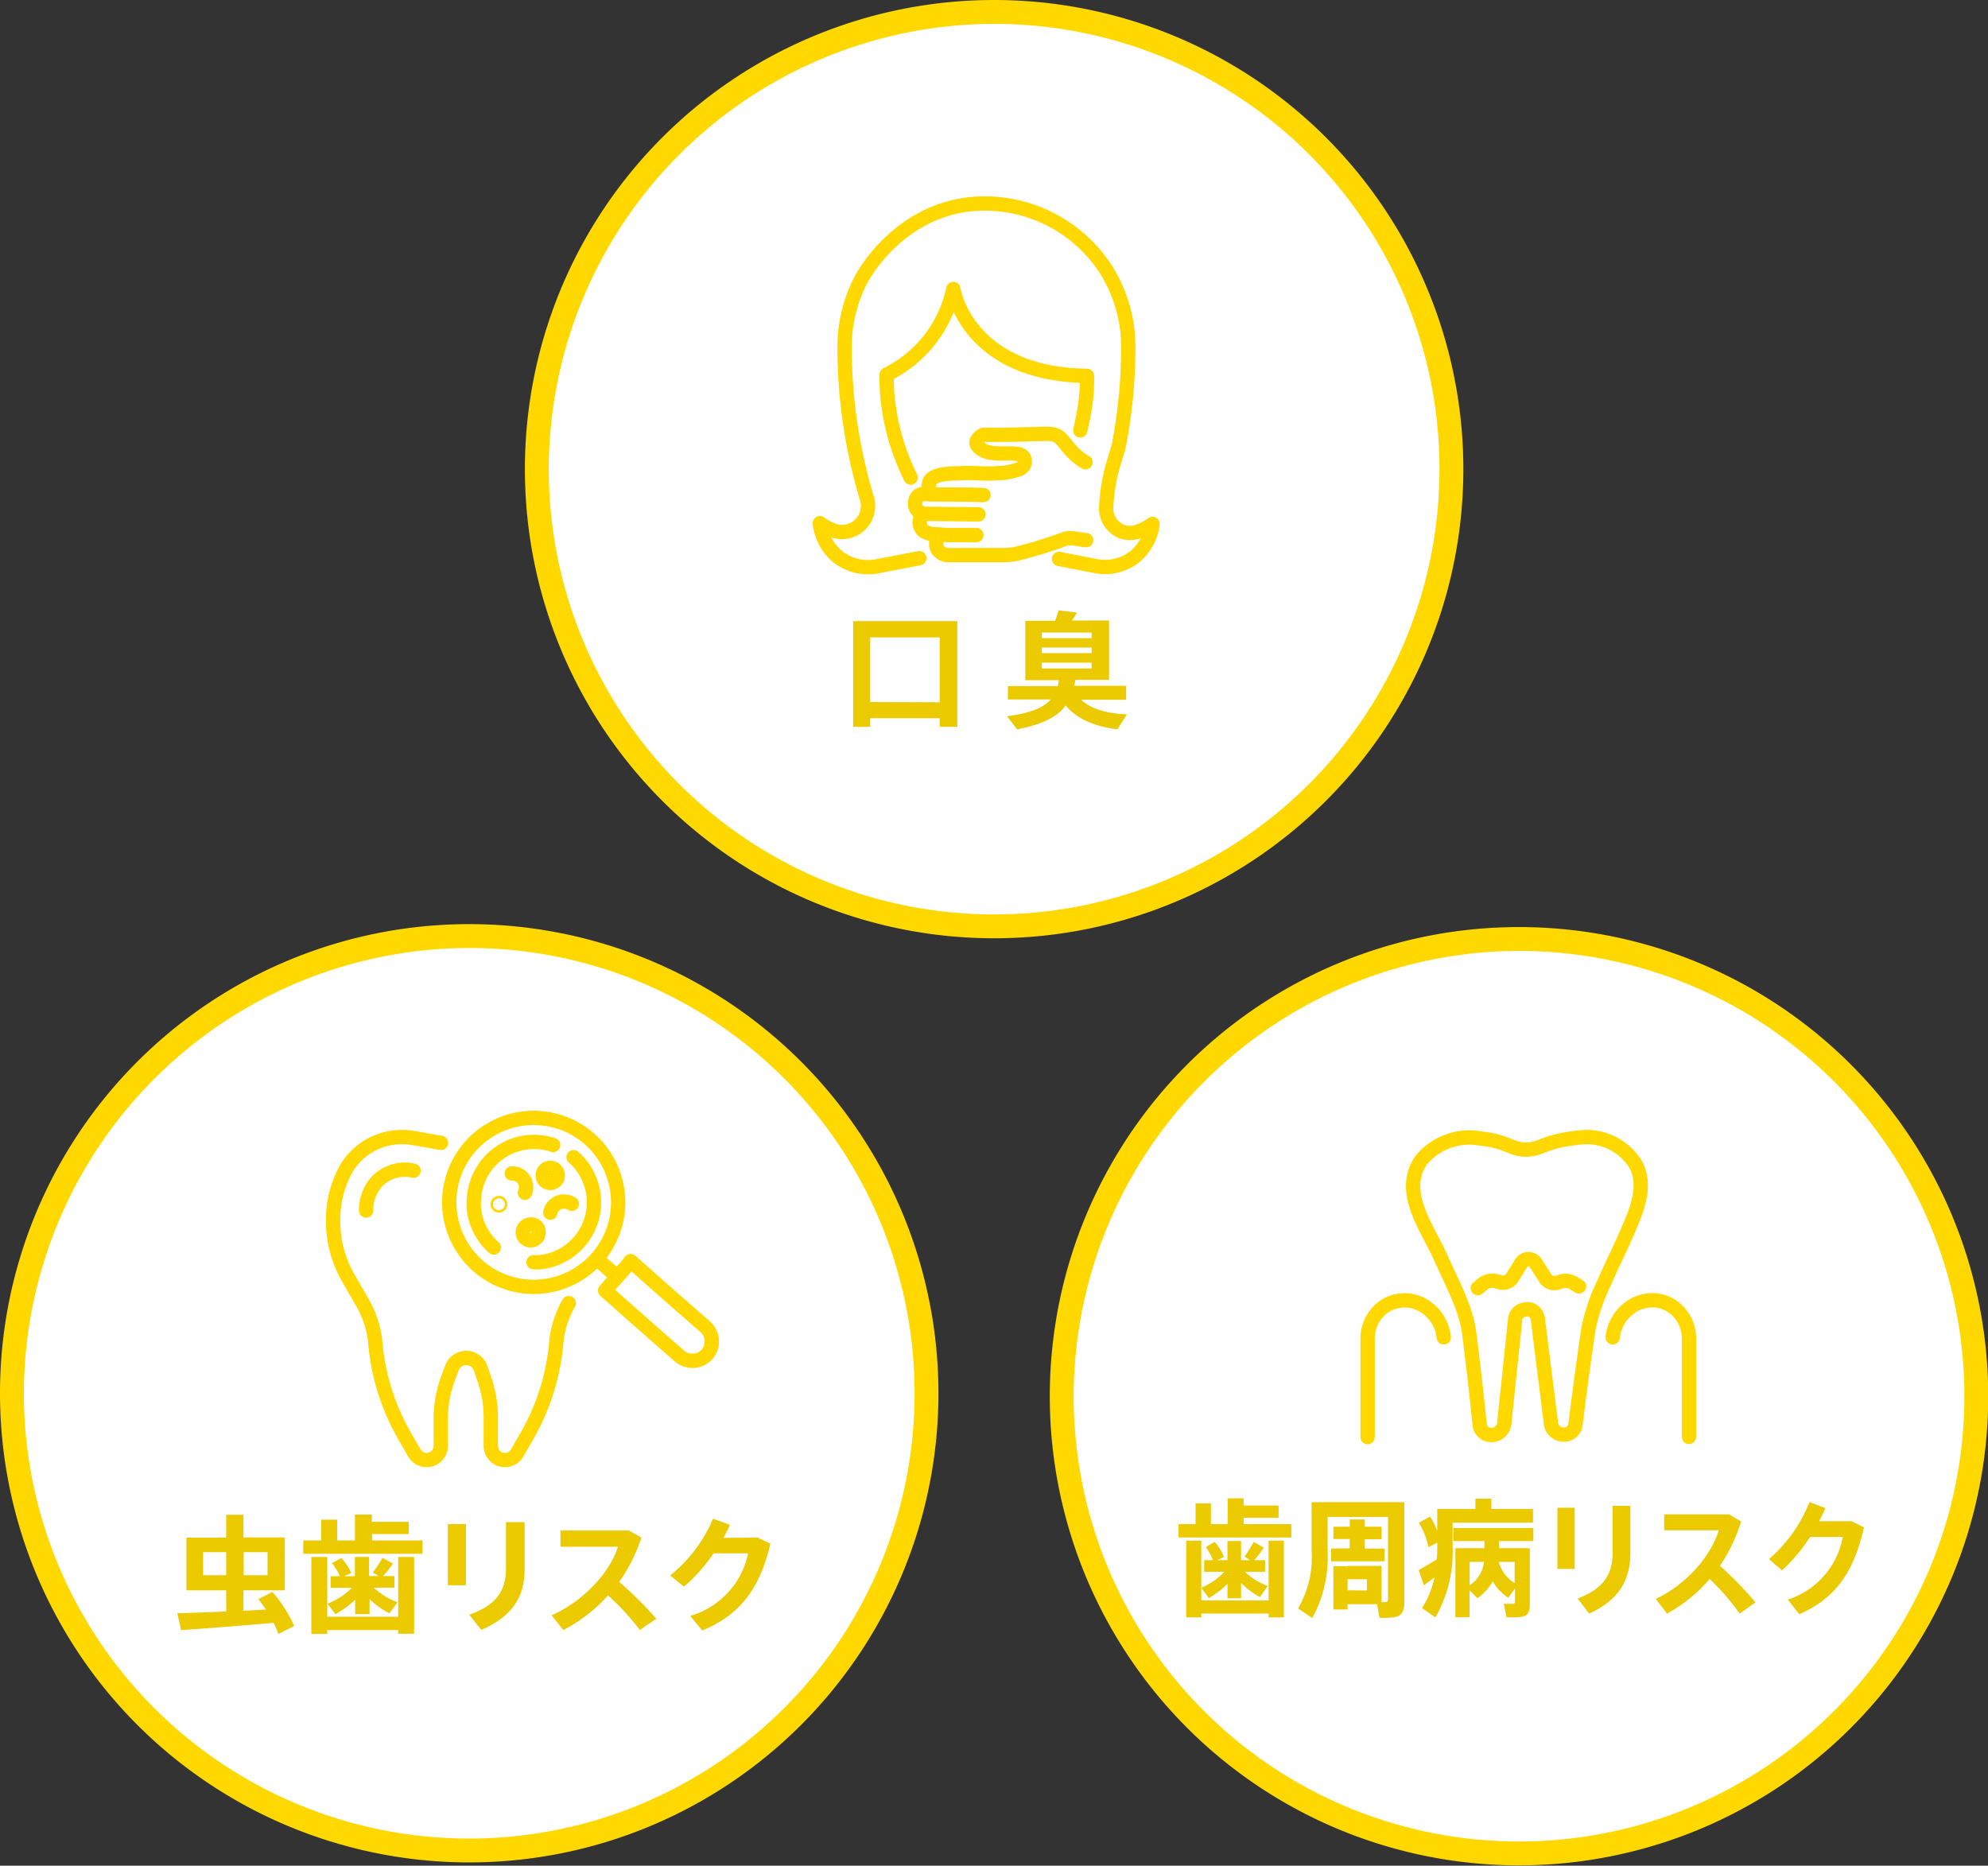<svg xmlns="http://www.w3.org/2000/svg" viewBox="0 0 249.97 234.63"><rect x="0" y="0" width="249.97" height="234.63" fill="#333333" stroke="none"/><defs><style>.cls-1{fill:#fff;}.cls-2{fill:#ffd800;}.cls-3{fill:#ebca00;}.cls-4{fill:none;stroke:#ffd800;stroke-linecap:round;stroke-linejoin:round;stroke-width:1.8px;}</style></defs><title>risk</title><g id="レイヤー_2" data-name="レイヤー 2"><g id="contents"><circle class="cls-1" cx="124.98" cy="59" r="57.52"/><path class="cls-2" d="M125,3A56,56,0,1,1,69,59,56.1,56.1,0,0,1,125,3m0-3a59,59,0,1,0,59,59A59,59,0,0,0,125,0Z"/><path class="cls-3" d="M109.42,90.32v1.09h-2.14V78.11h13.09v13.3h-2.21V90.32Zm8.74-2V80.16h-8.74v8.13Z"/><path class="cls-3" d="M141.7,89.84l-1.2,1.89c-2.74-.37-5-1.21-6.5-3-1.06,1.43-2.88,2.35-6.1,3l-1.28-1.65c3-.41,4.59-1.08,5.49-2.11h-5.38V86.29H133a6.2,6.2,0,0,0,.14-.75h-4.22V78.08h3.74a13.09,13.09,0,0,0,.45-1.33l2.32.29a11.32,11.32,0,0,1-.64,1h4.66v7.46H135.2c0,.25-.1.51-.14.75h6.54V88h-5.68C137.23,89.2,139.28,89.75,141.7,89.84ZM131,80.26h6.26v-.71H131Zm0,1.88h6.26v-.7H131Zm0,1.93h6.26v-.73H131Z"/><g id="_グループ_" data-name="&lt;グループ&gt;"><g id="_グループ_2" data-name="&lt;グループ&gt;"><path id="_パス_" data-name="&lt;パス&gt;" class="cls-4" d="M133.16,70.29l4.5.88A6.1,6.1,0,0,0,142.71,70a6.38,6.38,0,0,0,2.21-4.12,7,7,0,0,1-1.91,1,3.46,3.46,0,0,1-1.26.13,2.75,2.75,0,0,1-.82-.21,3.14,3.14,0,0,1-1.84-3h0a22.94,22.94,0,0,1,1-5.76l.57-1.89a67.59,67.59,0,0,0,1-7.25c.14-1.83.21-3.57.21-5.23a18,18,0,0,0-.24-3,18.39,18.39,0,0,0-2.51-6.69,18.18,18.18,0,0,0-17.47-8.26c-8.7,1.16-12.89,8.55-13.33,9.35a18.2,18.2,0,0,0-2.12,8.56c0,1.66.06,3.4.2,5.23A66,66,0,0,0,109,62.66a3.28,3.28,0,0,1-4,4.13,6.9,6.9,0,0,1-1.91-1A6.36,6.36,0,0,0,105.32,70a6.16,6.16,0,0,0,5.07,1.2l5.2-1"/><path id="_パス_2" data-name="&lt;パス&gt;" class="cls-4" d="M135.83,54.13c.18-.77.32-1.48.44-2.1v0a22.62,22.62,0,0,0,.41-4.34v-.42c-15.15-.2-16.81-10.93-16.81-10.93a15.6,15.6,0,0,1-8.38,10.77v.57a22.69,22.69,0,0,0,.39,4.27.43.43,0,0,1,0,.11,29.26,29.26,0,0,0,2.63,8"/></g><g id="_グループ_3" data-name="&lt;グループ&gt;"><path id="_パス_3" data-name="&lt;パス&gt;" class="cls-4" d="M116.93,62.15a9.44,9.44,0,0,0-1,0c-.88.09-1.13,1.45-.58,2a1.58,1.58,0,0,0,1.15.47l6.53.07"/><path id="_パス_4" data-name="&lt;パス&gt;" class="cls-4" d="M116.93,62.15a1.9,1.9,0,0,1-.05-1.51l0-.08c.57-1.11,3-1,4-1.05,1.47-.1,3,.13,4.47,0a8.16,8.16,0,0,0,2.6-.44,1.22,1.22,0,0,0,.78-.53,1.13,1.13,0,0,0,0-1c-.63-1.1-3.82.12-5.47-1.13-.46-.36-.48-.65-.48-.73,0-.56.79-1,.89-1h1.76c3.16,0,5-.14,6.37-.11a2.69,2.69,0,0,1,.91.14c.53.2.71.43,1.57,1.5a8,8,0,0,0,2.21,1.93h0"/><path id="_パス_5" data-name="&lt;パス&gt;" class="cls-4" d="M116,64.69a1.48,1.48,0,0,0-.23,1.6,1.26,1.26,0,0,0,.42.53,3,3,0,0,0,1.66.38l1.28.09c1.45,0,2.85,0,3.64,0"/><path id="_パス_6" data-name="&lt;パス&gt;" class="cls-4" d="M136.57,67.93c-.64,0-1.91-.45-2.74-.13a54.64,54.64,0,0,1-5.66,1.76,8.18,8.18,0,0,1-2,.25h-3.55l-.92,0-2.28,0a1.65,1.65,0,0,1-1.49-.66,1.32,1.32,0,0,1,0-1.44,1.05,1.05,0,0,1,.46-.36"/><path id="_パス_7" data-name="&lt;パス&gt;" class="cls-4" d="M116.86,62.16c2.23.07,4.58,0,6.81.1"/></g></g><circle class="cls-1" cx="59" cy="175.26" r="57.52"/><path class="cls-2" d="M59,119.22a56,56,0,1,1-56,56,56.1,56.1,0,0,1,56-56m0-3a59,59,0,1,0,59,59,59,59,0,0,0-59-59Z"/><path class="cls-3" d="M28.44,202.66V200h-5v-6.62h5V190.5h2.17v2.85h5.2V200h-5.2v2.58l2.82-.16c-.29-.43-.61-.88-.94-1.31l1.77-.9A17.56,17.56,0,0,1,37,204.49l-2,1a11,11,0,0,0-.59-1.4c-3.51.32-8.65.71-11.64.92l-.48-2.12C23.81,202.85,26.08,202.77,28.44,202.66Zm-2.9-4.56h2.9v-2.9h-2.9Zm8.1,0v-2.9h-3v2.9Z"/><path class="cls-3" d="M40.4,193.73v-2.61h2v2.61h2.23v-3.25h2.13v.91h4.64v1.54H46.79v.8h6.34v1.68h-15v-1.68Zm9.67,9.59V195.8h2v9.66h-2V205H41.15v.49h-2V195.8h2v7.52Zm-.1-1.81-1,1.39a10.56,10.56,0,0,1-2.5-1.79V203H44.66v-1.81A11.78,11.78,0,0,1,42.18,203l-1-1.31a9,9,0,0,0,3.06-2H41.57v-1.46h1.17a7,7,0,0,0-1-1.65l1.18-.65a6.41,6.41,0,0,1,1.24,1.9l-.92.4h1.38V195.8h1.79v2.41h1.2l-.73-.45a16.35,16.35,0,0,0,1.21-1.85l1.33.72a15.3,15.3,0,0,1-1.25,1.58h1.43v1.46H47A8.79,8.79,0,0,0,50,201.51Z"/><path class="cls-3" d="M58.59,191.67v7.69H56.31v-7.69Zm7.38-.24v5.93c0,3.57-1.68,6-5.45,7.62L59,203.08c3.53-1.25,4.62-3.15,4.62-5.78v-5.87Z"/><path class="cls-3" d="M82.52,203.57,80.45,205a28.08,28.08,0,0,0-4-4.35A19.77,19.77,0,0,1,70.83,205l-1.47-1.85c4.21-1.88,7.4-5.57,8.34-8.63H70.47v-2.05h8.59l1.59.9a20.91,20.91,0,0,1-2.79,5.57A47.58,47.58,0,0,1,82.52,203.57Z"/><path class="cls-3" d="M95.24,193.36l1.63.77c-1.31,5.6-3.75,8.92-8.56,10.93l-1.52-1.84a10.4,10.4,0,0,0,7.28-7.87H89.73A21,21,0,0,1,86,199.54l-1.73-1.41A18.19,18.19,0,0,0,89.65,191l2.13.76a16.83,16.83,0,0,1-.82,1.65Z"/><g id="_グループ_4" data-name="&lt;グループ&gt;"><path id="_パス_8" data-name="&lt;パス&gt;" class="cls-4" d="M55.45,143.73l-3.42-.6A7.61,7.61,0,0,0,50.6,143h0a8.11,8.11,0,0,0-7.08,4,13.14,13.14,0,0,0-1.63,6.63h0a14.16,14.16,0,0,0,1.85,7l1.87,3.25a12.3,12.3,0,0,1,1.58,5,28.48,28.48,0,0,0,3.67,11.69l1.24,2.16a1.79,1.79,0,0,0,1.54.89h0a1.78,1.78,0,0,0,1.78-1.78v-3.41a14.71,14.71,0,0,1,.91-5.08l.5-1.33a1.92,1.92,0,0,1,1.79-1.24h0a1.93,1.93,0,0,1,1.81,1.29l.49,1.43a14.74,14.74,0,0,1,.79,4.75v3.59a1.78,1.78,0,0,0,1.78,1.78h0a1.79,1.79,0,0,0,1.54-.89l1.24-2.16a28.48,28.48,0,0,0,3.67-11.69,12.3,12.3,0,0,1,1.58-5"/><path id="_パス_9" data-name="&lt;パス&gt;" class="cls-4" d="M79.29,158.6l.52.45,3,2.67,2.34,2.06,3.44,3A2.48,2.48,0,0,1,89,170.2a1.68,1.68,0,0,1-.18.21l0,0a2.49,2.49,0,0,1-3.43.09l-3.42-3-2.34-2.06-3-2.67-.54-.47.54-.62,2.13-2.4Z"/><path id="_複合パス_" data-name="&lt;複合パス&gt;" class="cls-4" d="M77.64,152.58a10.52,10.52,0,0,0-.19-3.75,10.25,10.25,0,0,0-.85-2.38,10.62,10.62,0,0,0-19.93,2.79,10.37,10.37,0,0,0-.15,1.1,10.69,10.69,0,0,0,3.56,8.84,10.62,10.62,0,0,0,17.56-6.6Z"/><path id="_パス_10" data-name="&lt;パス&gt;" class="cls-4" d="M62.09,156.89a7.57,7.57,0,0,1-2.48-4.64,7.13,7.13,0,0,1,0-1.66,5.82,5.82,0,0,1,.1-.76A7.56,7.56,0,0,1,69.55,144"/><path id="_パス_11" data-name="&lt;パス&gt;" class="cls-4" d="M72.12,145.53a7.54,7.54,0,0,1,1.76,2.28,8.15,8.15,0,0,1,.61,1.69,7.85,7.85,0,0,1,.13,2.69,7.56,7.56,0,0,1-6.76,6.55,6.74,6.74,0,0,1-.77,0h0"/><line id="_パス_12" data-name="&lt;パス&gt;" class="cls-4" x1="75.05" y1="158.32" x2="77.61" y2="160.57"/><path id="_パス_13" data-name="&lt;パス&gt;" class="cls-4" d="M70.14,147.82a.95.95,0,1,1-1.9,0,.95.95,0,1,1,1.9,0Z"/><path id="_パス_14" data-name="&lt;パス&gt;" class="cls-4" d="M67.73,154.93a1,1,0,1,1-1-.94A.94.94,0,0,1,67.73,154.93Z"/><path id="_パス_15" data-name="&lt;パス&gt;" class="cls-4" d="M62.89,151.45a.16.16,0,0,1-.16.15.15.15,0,0,1-.15-.15.15.15,0,0,1,.15-.15A.15.15,0,0,1,62.89,151.45Z"/><path id="_パス_16" data-name="&lt;パス&gt;" class="cls-4" d="M69.19,152.51a1.8,1.8,0,0,1,1-1.26,1.86,1.86,0,0,1,1.71.14"/><path id="_パス_17" data-name="&lt;パス&gt;" class="cls-4" d="M64.34,147.57A1.73,1.73,0,0,1,66,150"/><path id="_パス_18" data-name="&lt;パス&gt;" class="cls-4" d="M52,147.23a4.84,4.84,0,0,0-4.73,1.5l-.24.31a5.42,5.42,0,0,0-1,3.2"/></g><circle class="cls-1" cx="190.97" cy="175.63" r="57.52"/><path class="cls-2" d="M191,119.59a56,56,0,1,1-56,56,56.1,56.1,0,0,1,56-56m0-3a59,59,0,1,0,59,59,59,59,0,0,0-59-59Z"/><path class="cls-3" d="M150.33,191.68v-2.61h1.93v2.61h2.11v-3.25h2v.91h4.4v1.54h-4.4v.8h6v1.68H148.19v-1.68Zm9.18,9.59v-7.52h1.92v9.66h-1.92v-.49h-8.46v.49h-1.89v-9.66h1.89v7.52Zm-.09-1.81-1,1.39a9.93,9.93,0,0,1-2.37-1.79V201h-1.71v-1.81a11.09,11.09,0,0,1-2.35,1.79l-.93-1.31a8.53,8.53,0,0,0,2.9-2h-2.55v-1.46h1.11a7,7,0,0,0-.91-1.65l1.12-.65a6.28,6.28,0,0,1,1.17,1.9l-.86.4h1.3v-2.41h1.71v2.41h1.14l-.7-.45a18,18,0,0,0,1.15-1.85l1.26.72a15.35,15.35,0,0,1-1.18,1.58h1.35v1.46h-2.54A8.26,8.26,0,0,0,159.42,199.46Z"/><path class="cls-3" d="M169.44,196.93h4.27v4.55h.51c.25,0,.31-.16.31-.39V190.77h-7.6V195a16.09,16.09,0,0,1-1.92,8.49l-1.79-1.21a12.74,12.74,0,0,0,1.7-7.26v-6.1h11.66v12.53c0,1.16-.3,1.76-1.28,1.94a8.84,8.84,0,0,1-1.84.06l-.31-1.71h-3.71v.67h-1.78v-5.44h1.78Zm.27-2.21v-1.17h-2.05V192h2.05v-.91h1.9V192h2.11v1.58h-2.11v1.17h2.48v1.6h-6.72v-1.6Zm2.17,5.3v-1.41h-2.44V200Z"/><path class="cls-3" d="M180.66,196.11q.06-.84.06-1.68V194l-1.1.58a10.19,10.19,0,0,0-1.21-3.08l1.42-.78a12.41,12.41,0,0,1,.89,1.79v-2.74h4.8v-1.29h2v1.29h5.24v1.72H182.65v3a16.69,16.69,0,0,1-2.16,8.92l-1.69-1.17a11.4,11.4,0,0,0,1.57-3.86l-1.34,1-.64-1.93C179,197.12,179.9,196.59,180.66,196.11Zm9,4.82a5.62,5.62,0,0,1-1.95-2.06,7,7,0,0,1-1.93,2.13l-1-1v3.39H183v-8.69h3.65v-.89h-3.91v-1.64H192.8v1.64h-4.33v.89h3.89v7.06c0,.93-.24,1.43-1,1.57a9.86,9.86,0,0,1-1.94.06l-.33-1.69c.41,0,1,0,1.16,0s.24-.13.24-.31v-1.63Zm-4.87-4.51v2.94a3.92,3.92,0,0,0,1.8-2.94Zm5.66,2.7v-2.7h-2A4.54,4.54,0,0,0,190.49,199.12Z"/><path class="cls-3" d="M198,189.62v7.69h-2.17v-7.69Zm7-.24v5.93c0,3.57-1.6,6-5.18,7.62l-1.45-1.9c3.36-1.25,4.4-3.15,4.4-5.78v-5.87Z"/><path class="cls-3" d="M220.74,201.52l-2,1.41a28,28,0,0,0-3.77-4.35,19,19,0,0,1-5.37,4.35l-1.4-1.85c4-1.88,7-5.57,7.92-8.63h-6.87v-2h8.16l1.51.9a21,21,0,0,1-2.65,5.57A47,47,0,0,1,220.74,201.52Z"/><path class="cls-3" d="M232.82,191.31l1.55.77c-1.25,5.6-3.55,8.92-8.13,10.93l-1.44-1.84a10.21,10.21,0,0,0,6.91-7.87h-4.12a20.78,20.78,0,0,1-3.52,4.19l-1.64-1.41a18.33,18.33,0,0,0,5.09-7.18l2,.76c-.21.53-.49,1.09-.78,1.65Z"/><g id="_グループ_5" data-name="&lt;グループ&gt;"><g id="_グループ_6" data-name="&lt;グループ&gt;"><path id="_パス_19" data-name="&lt;パス&gt;" class="cls-4" d="M191.82,144.58c2,0,2.24-1,6.25-1.46a11.47,11.47,0,0,1,1.33-.12,7.27,7.27,0,0,1,6.17,3.28c1.65,2.77.17,6.1-1,8.77-.89,2.08-1.93,4.1-2.82,6.18a24.24,24.24,0,0,0-2,5.78c-.72,4.73-1.45,10.49-1.65,12.13a1.43,1.43,0,0,1-.65,1.06,1.59,1.59,0,0,1-.83.22,1.63,1.63,0,0,1-1.63-1.63l-1.62-12.9a1.44,1.44,0,0,0-1-1.22,1.41,1.41,0,0,0-.46,0,1.48,1.48,0,0,0-1.16.61,1.24,1.24,0,0,0-.24.67l-1.35,12.89a1.63,1.63,0,0,1-1.63,1.63,1.57,1.57,0,0,1-.65-.13,1.45,1.45,0,0,1-.83-1.18c-.16-1.63-.73-7-1.32-11.52-.42-3.23-2.25-6.46-3.54-9.41-1.61-3.68-5.23-8.21-2.54-12.26a7.86,7.86,0,0,1,6.09-2.92,10.21,10.21,0,0,1,1.32.12C189.68,143.56,189.87,144.53,191.82,144.58Z"/></g><path id="_パス_20" data-name="&lt;パス&gt;" class="cls-4" d="M185.82,162l.63-.52a1.87,1.87,0,0,1,1.93-.27l.07,0a1.39,1.39,0,0,0,1.68-.49l1.15-1.87a1.08,1.08,0,0,1,1.82,0l1.15,1.8a1.38,1.38,0,0,0,1.65.65l.37-.13a1.86,1.86,0,0,1,1.56.18l.72.43"/><path id="_パス_21" data-name="&lt;パス&gt;" class="cls-4" d="M181.54,168.19a5.3,5.3,0,0,0-2-3.62,4.66,4.66,0,0,0-5.45-.29,4.92,4.92,0,0,0-2.13,4.13v12.32"/><path id="_パス_22" data-name="&lt;パス&gt;" class="cls-4" d="M202.78,168.19a5.34,5.34,0,0,1,2-3.62,4.79,4.79,0,0,1,3.64-1,4.7,4.7,0,0,1,1.81.69,4.9,4.9,0,0,1,2.14,4.13v12.32"/></g></g></g></svg>